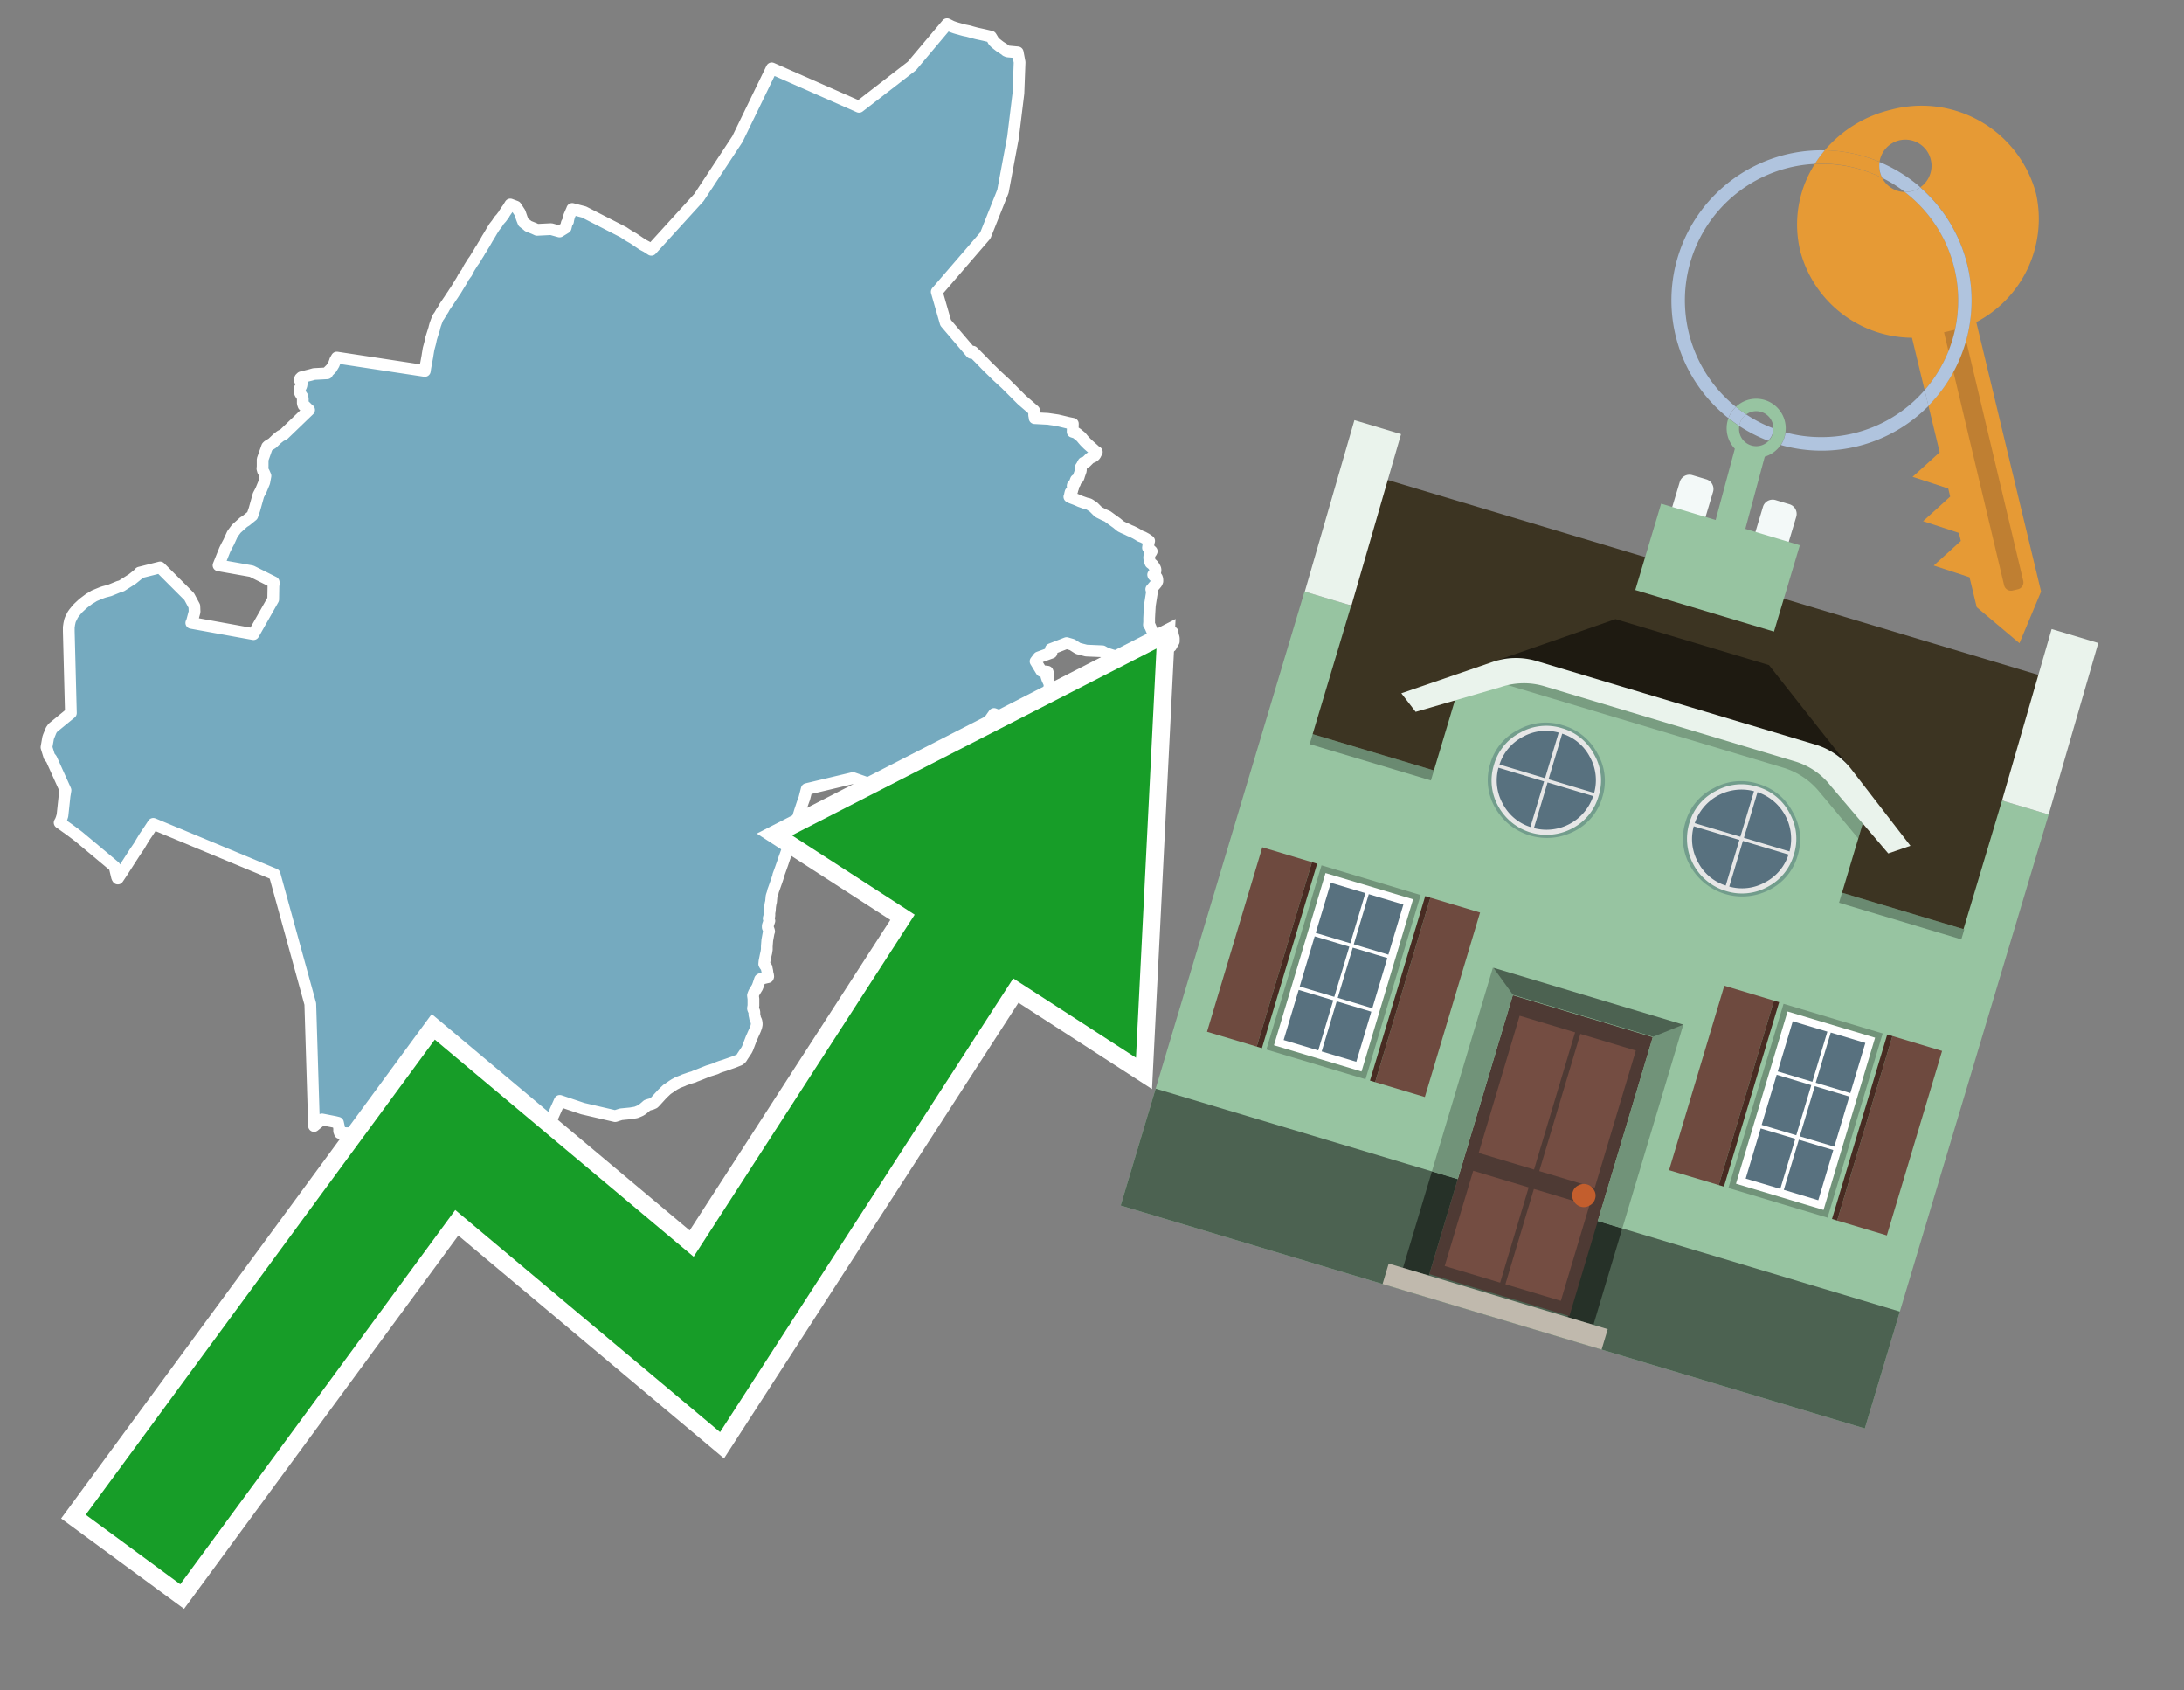 <svg id="Text" xmlns="http://www.w3.org/2000/svg" width="93.05" height="72" viewBox="0 0 93.05 72"><rect x="0" y="0" width="93.05" height="72" fill="#808080" stroke="none"/><polygon points="40.35,1.03 40.55,1.13 40.69,1.18 40.79,1.21 41.08,1.29 41.23,1.32 41.6,1.42 41.92,1.49 42.22,1.56 42.3,1.69 42.33,1.75 42.41,1.83 42.51,1.91 42.6,1.98 42.83,2.13 42.86,2.16 42.93,2.19 43.36,2.23 43.44,2.65 43.39,3.97 43.16,5.85 42.73,8.15 41.98,10.03 39.91,12.43 40.29,13.75 41.38,15.03 41.45,14.98 41.73,15.26 41.78,15.31 42.05,15.59 42.49,16.02 42.85,16.35 43.18,16.68 43.53,17.03 43.9,17.35 44.06,17.49 44.06,17.68 44.08,17.78 44.08,17.81 44.64,17.84 45.05,17.9 45.18,17.93 45.51,18.01 45.71,18.05 45.7,18.39 45.83,18.43 45.89,18.47 46.06,18.61 46.15,18.72 46.22,18.8 46.35,18.93 46.52,19.08 46.61,19.16 46.64,19.19 46.68,19.22 46.73,19.25 46.71,19.28 46.66,19.38 46.63,19.41 46.58,19.45 46.51,19.48 46.44,19.51 46.35,19.6 46.32,19.63 46.27,19.68 46.16,19.71 46.12,19.78 46.11,19.81 46.05,19.9 46.05,20 46.05,20.04 45.98,20.24 45.96,20.31 45.94,20.36 45.91,20.4 45.84,20.44 45.82,20.49 45.8,20.58 45.77,20.61 45.71,20.66 45.7,20.7 45.72,20.75 45.72,20.78 45.69,20.85 45.68,20.91 45.61,20.97 45.59,21.05 45.58,21.12 45.56,21.16 45.64,21.2 45.8,21.26 45.9,21.3 46.01,21.35 46.15,21.4 46.26,21.44 46.39,21.47 46.44,21.5 46.59,21.6 46.77,21.78 46.82,21.82 46.9,21.86 47.04,21.93 47.18,21.99 47.33,22.1 47.58,22.28 47.64,22.33 47.75,22.42 47.87,22.48 48.03,22.55 48.13,22.6 48.23,22.64 48.39,22.72 48.51,22.79 48.57,22.83 48.7,22.88 48.83,22.95 48.96,23.04 48.93,23.15 48.93,23.19 48.91,23.33 49.07,23.48 49.05,23.52 48.99,23.6 48.98,23.64 48.97,23.67 48.96,23.75 48.97,23.82 48.97,23.85 49,23.93 49.02,23.98 49.06,24.01 49.11,24.05 49.17,24.13 49.22,24.22 49.23,24.26 49.23,24.3 49.22,24.36 49.13,24.48 49.14,24.51 49.18,24.55 49.28,24.59 49.3,24.63 49.31,24.7 49.31,24.73 49.31,24.76 49.28,24.83 49.23,24.89 49.11,25.03 49.09,25.06 49.05,25.1 49.09,25.18 49.07,25.28 48.99,25.79 48.97,26.13 48.96,26.33 48.96,26.5 48.95,26.61 48.99,26.65 49.13,26.98 49.18,27.09 49.29,27.35 49.32,27.42 49.68,27.13 49.96,26.93 49.97,27.04 50.01,27.17 50.01,27.22 50.01,27.28 50.01,27.32 49.91,27.49 49.89,27.53 49.8,27.58 49.68,27.68 49.58,27.77 49.52,27.86 49.48,27.89 48.95,27.97 48.83,28.04 48.8,28.08 48.78,28.12 48.74,28.23 48.71,28.27 48.64,28.34 48.62,28.37 48.51,28.47 48.46,28.5 48.24,28.55 47.42,27.92 47.13,27.83 46.97,27.74 46.28,27.71 45.93,27.62 45.68,27.46 45.44,27.39 44.77,27.65 44.8,27.8 44.25,28 44.12,28.17 44.37,28.58 44.63,28.61 44.66,28.7 44.67,28.77 44.58,28.8 44.59,28.83 44.62,28.92 44.68,29.05 44.72,29.14 44.71,29.26 44.75,29.34 44.85,29.37 44.89,29.41 44.9,29.48 44.91,29.53 44.94,29.62 44.98,29.7 44.98,29.77 44.98,29.81 44.98,29.84 44.96,29.89 44.94,29.92 44.85,29.97 44.78,30.07 44.78,30.12 44.78,30.2 44.63,30.33 44.52,30.44 44.47,30.49 44.32,30.68 44.28,30.73 44.18,30.77 44.07,30.82 43.7,30.63 43.18,30.59 43.17,30.56 42.63,30.52 42.35,30.41 42.04,30.85 42.06,30.88 42.08,30.92 42.07,30.96 41.73,31.05 41.69,31.13 41.6,31.16 41.56,31.19 41.58,31.22 41.61,31.25 41.64,31.28 41.65,31.32 41.61,31.47 41.6,31.52 41.49,31.57 41.47,31.61 41.54,31.69 41.58,31.73 41.59,31.76 41.59,31.8 41.54,31.87 41.49,31.95 41.48,31.98 41.46,32.03 41.44,32.1 41.41,32.15 41.16,32.07 41.07,32.19 41.09,32.25 40.96,32.3 40.89,32.36 40.84,32.51 40.69,32.45 40.6,32.41 40.53,32.55 40.48,32.6 40.46,32.67 40.43,32.72 40.29,32.75 40.08,32.8 40.08,32.84 40.17,32.88 40.18,32.93 40.16,32.97 40.07,33.02 40.02,33.05 39.93,33.08 39.86,33.11 39.39,32.64 39.2,32.48 37.5,33.18 37.48,33.21 37.44,33.25 37.43,33.29 37.42,33.37 37.41,33.41 37.35,33.45 37.11,33.52 36.95,33.49 36.91,33.34 36.34,33.14 34.37,33.61 34.28,33.96 34.27,34 34.2,34.19 34.08,34.55 33.99,34.84 33.96,34.93 33.87,35.19 33.76,35.52 33.66,35.82 33.54,36.21 33.41,36.57 33.34,36.78 33.23,37.09 33.16,37.28 33.15,37.34 33.09,37.52 32.97,37.86 32.94,37.94 32.92,38.03 32.88,38.15 32.87,38.19 32.85,38.41 32.83,38.49 32.81,38.62 32.8,38.77 32.78,38.88 32.78,39 32.76,39.08 32.75,39.12 32.77,39.19 32.78,39.22 32.77,39.25 32.75,39.31 32.71,39.43 32.71,39.5 32.74,39.57 32.76,39.63 32.77,39.67 32.75,39.72 32.69,40.05 32.67,40.31 32.67,40.44 32.65,40.57 32.62,40.7 32.57,40.95 32.56,41.06 32.58,41.1 32.63,41.17 32.66,41.21 32.67,41.27 32.69,41.36 32.7,41.45 32.72,41.52 32.73,41.59 32.72,41.62 32.59,41.65 32.43,41.69 32.38,41.72 32.35,41.81 32.34,41.84 32.3,41.96 32.28,42.01 32.26,42.06 32.24,42.09 32.21,42.14 32.13,42.27 32.1,42.34 32.09,42.37 32.08,42.4 32.1,42.55 32.1,42.73 32.1,42.83 32.08,42.95 32.09,42.99 32.13,43.07 32.14,43.1 32.14,43.13 32.14,43.22 32.15,43.26 32.16,43.3 32.17,43.36 32.18,43.4 32.22,43.48 32.23,43.52 32.24,43.59 32.24,43.62 32.24,43.66 32.23,43.69 32.22,43.74 32.18,43.85 32.14,43.94 32.09,44.05 32.06,44.12 32.01,44.23 31.85,44.65 31.81,44.73 31.79,44.76 31.67,44.94 31.63,45 31.6,45.05 31.58,45.08 31.51,45.14 31.26,45.24 31.03,45.32 30.86,45.38 30.7,45.43 30.59,45.47 30.49,45.52 30.17,45.62 29.72,45.8 29.61,45.84 29.55,45.87 29.41,45.91 29.15,46 29.09,46.03 29.01,46.06 28.88,46.11 28.81,46.15 28.75,46.18 28.64,46.25 28.54,46.32 28.48,46.36 28.42,46.4 28.22,46.59 27.91,46.93 27.86,46.98 27.77,47.02 27.66,47.05 27.57,47.08 27.48,47.16 27.37,47.25 27.29,47.3 27.2,47.34 27.1,47.38 26.87,47.42 26.46,47.46 26.3,47.51 26.21,47.54 24.83,47.22 23.85,46.89 23.54,47.58 23.5,47.71 23.32,48.37 23.26,48.64 23.25,48.67 22.94,48.72 22.65,48.77 22.43,48.8 22.13,48.84 21.79,48.89 21.58,48.93 21.41,48.96 20.85,49.08 20.72,49.11 20.77,49.19 20.83,49.28 20.94,49.44 21.02,49.53 21.03,49.56 21.04,49.67 21.02,49.72 20.99,49.77 20.95,49.86 20.88,49.96 20.8,50.09 20.73,50.16 20.66,50.24 20.52,50.36 20.37,50.46 20.23,50.6 20.06,50.74 19.99,50.81 19.91,50.9 19.83,50.98 19.52,50.87 19.53,50.65 19.5,50.54 19.41,50.32 19.38,50.2 19.36,50.05 19.36,50.01 19.36,49.93 19.39,49.81 19.43,49.6 19.5,49.33 19.75,48.52 19.8,48.34 19.82,48.1 19.79,47.99 19.74,47.86 19.67,47.65 18.32,47.12 17.95,47.19 16.98,47.9 17,48.31 14.48,48.26 14.45,48.18 14.45,48.05 14.4,47.82 14.28,47.79 13.72,47.68 13.38,47.96 13.22,42.76 11.7,37.24 6.53,35.09 6.32,35.41 6.15,35.66 6,35.91 5.95,36 5.74,36.31 5.18,37.18 5.02,37.42 4.99,37.37 4.88,36.91 3.35,35.63 2.99,35.36 2.54,35.04 2.58,34.97 2.62,34.87 2.64,34.8 2.66,34.74 2.7,34.37 2.75,33.9 2.79,33.66 2.19,32.33 2.1,32.22 1.98,31.83 2.05,31.43 2.07,31.37 2.18,31.1 2.25,31 3.02,30.37 2.93,26.89 2.93,26.84 2.93,26.77 2.93,26.72 2.95,26.58 2.98,26.44 3.01,26.36 3.05,26.29 3.08,26.22 3.11,26.17 3.16,26.1 3.25,25.99 3.29,25.94 3.35,25.88 3.5,25.74 3.57,25.68 3.65,25.62 3.73,25.56 3.81,25.5 3.9,25.45 4.01,25.38 4.13,25.33 4.35,25.24 4.44,25.21 4.67,25.15 5.06,24.99 5.17,24.96 5.64,24.66 5.9,24.45 5.95,24.39 6.82,24.17 8.06,25.41 8.28,25.82 8.29,26.06 8.18,26.47 8.15,26.53 10.8,27.01 11.64,25.53 11.65,24.92 11.67,24.86 11.66,24.8 10.72,24.33 9.31,24.08 9.58,23.41 9.67,23.23 9.75,23.08 9.9,22.75 9.95,22.68 10.07,22.52 10.38,22.24 10.43,22.21 10.48,22.18 10.75,21.96 10.84,21.7 11.01,21.09 11.12,20.88 11.26,20.54 11.31,20.27 11.24,20.11 11.21,20.07 11.18,19.96 11.19,19.87 11.19,19.57 11.38,19.03 11.42,18.99 11.6,18.88 11.81,18.68 11.95,18.57 12.09,18.5 13.17,17.46 13.12,17.42 13,17.3 12.93,17.27 12.9,17.18 12.9,17.06 12.9,17 12.9,16.97 12.89,16.94 12.88,16.89 12.8,16.77 12.78,16.73 12.76,16.63 12.76,16.58 12.77,16.55 12.8,16.52 12.82,16.47 12.84,16.43 12.86,16.31 12.84,16.28 12.8,16.24 12.78,16.21 12.78,16.18 12.78,16.15 12.79,16.12 12.84,16.07 13.24,15.97 13.38,15.93 13.94,15.9 13.97,15.84 14.08,15.73 14.11,15.7 14.16,15.62 14.22,15.52 14.24,15.47 14.27,15.39 14.28,15.35 14.35,15.23 18.1,15.8 18.12,15.66 18.21,15.17 18.22,15.1 18.26,14.86 18.33,14.6 18.37,14.41 18.42,14.25 18.5,14 18.51,13.95 18.54,13.84 18.59,13.7 18.64,13.57 18.67,13.51 18.71,13.46 18.74,13.41 18.81,13.29 18.89,13.17 18.93,13.09 19.01,12.97 19.16,12.75 19.19,12.7 19.3,12.54 19.35,12.46 19.42,12.36 19.51,12.21 19.54,12.16 19.67,11.95 19.75,11.8 19.85,11.66 19.89,11.61 19.91,11.56 19.99,11.41 20.14,11.17 20.22,11.06 20.24,11.03 20.33,10.88 20.4,10.77 20.45,10.68 20.51,10.59 20.54,10.54 20.58,10.47 20.65,10.36 20.71,10.25 20.73,10.22 20.75,10.18 20.8,10.1 20.89,9.95 20.96,9.83 21.06,9.67 21.17,9.53 21.26,9.39 21.36,9.28 21.41,9.21 21.46,9.15 21.49,9.09 21.55,9 21.57,8.97 21.65,8.86 21.71,8.76 21.74,8.71 21.98,8.8 22.15,9.06 22.24,9.32 22.3,9.47 22.43,9.57 22.47,9.6 22.5,9.63 22.75,9.73 22.88,9.79 23.48,9.76 23.84,9.86 24.1,9.7 24.15,9.5 24.2,9.43 24.21,9.36 24.24,9.24 24.26,9.18 24.37,8.93 24.38,8.9 24.88,9.03 26.56,9.89 26.71,9.99 26.82,10.06 26.98,10.15 27.38,10.42 27.55,10.51 27.75,10.64 29.78,8.41 31.42,5.92 32.88,2.91 36.6,4.55 38.85,2.81 " fill="#75aabf" stroke="#fff" stroke-linejoin="round" stroke-width="0.5"/><polygon points="49.272 27.624 33.741 35.58 38.97 38.959 29.553 53.529 18.525 44.281 3.652 64.518 7.681 67.479 19.396 51.538 30.678 60.999 43.169 41.673 48.398 45.053 49.272 27.624" fill="none" stroke="#fff" stroke-miterlimit="10" stroke-width="1.5"/><polygon points="49.272 27.624 33.741 35.58 38.97 38.959 29.553 53.529 18.525 44.281 3.652 64.518 7.681 67.479 19.396 51.538 30.678 60.999 43.169 41.673 48.398 45.053 49.272 27.624" fill="#179d28"/><path d="M80.19,7.577a1.16,1.16,0,0,1-.094-.251,1.114,1.114,0,0,1-.018-.429A6.367,6.367,0,0,0,77.743,6.4a5.269,5.269,0,0,0-.423.577c.1,0,.192-.007.288-.007A5.794,5.794,0,0,1,80.19,7.577Z" fill="#e69a35"/><path d="M77.608,6.4A6.394,6.394,0,0,0,73.64,17.81a1.26,1.26,0,0,1,.317-.48A5.821,5.821,0,0,1,77.32,6.981a5.269,5.269,0,0,1,.423-.577Z" fill="#b0c4de"/><path d="M84.2,13.72a4.962,4.962,0,0,0,2.545-5.48,5.047,5.047,0,0,0-6.179-3.566A5.322,5.322,0,0,0,77.743,6.4a6.367,6.367,0,0,1,2.335.493,1.114,1.114,0,1,1,1.736,1.084,6.392,6.392,0,0,1,.347,9.3l.479,1.985-.438.4-.716.648.92.3.6.2.082.341-.438.4-.716.648.92.3.605.2.082.341-.438.4-.716.649.92.3.605.2.307,1.274,1.821,1.534.921-2.2Z" fill="#e69a35"/><path d="M81.154,8.179a1.115,1.115,0,0,1-.964-.6,5.794,5.794,0,0,0-2.582-.6c-.1,0-.192,0-.288.007a4.783,4.783,0,0,0-.625,3.685,4.962,4.962,0,0,0,4.765,3.715L82,16.617a5.82,5.82,0,0,0-.846-8.438Z" fill="#e69a35"/><path d="M74.1,18.142a6.386,6.386,0,0,0,1.232.63.73.73,0,0,0,.224-.527h0a5.783,5.783,0,0,1-1.159-.593A.733.733,0,0,0,74.1,18.142Z" fill="#b0c4de"/><path d="M74.4,17.652q-.228-.152-.44-.322a1.26,1.26,0,0,0-.317.48c.148.117.3.228.46.332A.733.733,0,0,1,74.4,17.652Z" fill="#b0c4de"/><path d="M74.824,16.984a1.257,1.257,0,0,0-.867.346c.141.114.288.222.44.322a.731.731,0,0,1,1.159.593h0a.732.732,0,1,1-1.463,0,.7.7,0,0,1,.007-.1c-.158-.1-.312-.215-.46-.332a1.258,1.258,0,0,0,.273,1.3l-.979,3.635,1.275.341.98-3.639a1.266,1.266,0,0,0,.681-.5,1.249,1.249,0,0,0,.2-.538,1.328,1.328,0,0,0,.012-.168A1.262,1.262,0,0,0,74.824,16.984Z" fill="#97c4a1"/><path d="M85.974,25.1l-.226.053a.3.3,0,0,1-.362-.223l-2.56-10.777.81-.193L86.2,24.736A.3.3,0,0,1,85.974,25.1Z" fill="#bf7f32"/><path d="M80.1,7.326a1.16,1.16,0,0,0,.094.251,5.833,5.833,0,0,1,.964.6,1.137,1.137,0,0,0,.287-.031,1.108,1.108,0,0,0,.373-.167A6.371,6.371,0,0,0,80.078,6.9,1.114,1.114,0,0,0,80.1,7.326Z" fill="#b0c4de"/><path d="M77.608,18.618a5.836,5.836,0,0,1-1.534-.2,1.24,1.24,0,0,1-.2.537,6.4,6.4,0,0,0,6.291-1.666L82,16.617A5.807,5.807,0,0,1,77.608,18.618Z" fill="#b0c4de"/><path d="M81.814,7.981a1.108,1.108,0,0,1-.373.167,1.137,1.137,0,0,1-.287.031A5.82,5.82,0,0,1,82,16.617l.161.667a6.392,6.392,0,0,0-.347-9.3Z" fill="#b0c4de"/><polygon points="83.79 39.753 55.78 31.364 58.988 20.404 86.964 28.783 83.79 39.753 83.79 39.753" fill="#3c3422" fill-rule="evenodd"/><polygon points="81.705 53.32 87.284 34.692 85.297 34.097 83.656 39.575 55.926 31.269 57.567 25.791 55.579 25.196 47.746 51.348 79.451 60.844 81.705 53.32" fill="#97c4a1" fill-rule="evenodd"/><rect x="69.522" y="21.148" width="0.444" height="28.983" transform="translate(15.592 92.226) rotate(-73.326)" opacity="0.3"/><polygon points="87.284 34.692 85.297 34.097 87.411 26.793 89.398 27.388 87.284 34.692 87.284 34.692" fill="#eaf3ec" fill-rule="evenodd"/><polygon points="57.578 25.794 55.591 25.199 57.705 17.896 59.692 18.491 57.578 25.794 57.578 25.794" fill="#eaf3ec" fill-rule="evenodd"/><polygon points="79.451 60.844 80.943 55.865 49.238 46.369 47.747 51.348 79.451 60.844 79.451 60.844" fill="#4c6251" fill-rule="evenodd"/><path d="M71.566,20.528l-.522,1.743,1.418.425.523-1.744a.432.432,0,0,0-.289-.536l-.593-.177A.431.431,0,0,0,71.566,20.528Z" fill="#f3f9f8" fill-rule="evenodd"/><path d="M75.111,21.589l-.522,1.743,1.418.425.522-1.743a.43.43,0,0,0-.289-.536l-.593-.178A.43.43,0,0,0,75.111,21.589Z" fill="#f3f9f8" fill-rule="evenodd"/><polygon points="75.368 28.329 68.829 26.37 63.807 28.121 78.733 32.591 75.368 28.329" fill="#1e1a11"/><polygon points="78.248 32.422 64.442 28.287 62.236 28.998 60.064 36.247 77.453 41.455 79.651 34.116 78.248 32.422" fill="#97c4a1"/><path d="M77.74,32.516S65.088,28.725,65,28.7l-.938.43,11.892,3.562a3.175,3.175,0,0,1,1.532,1l1.685,2.02.327-1.09Z" fill-rule="evenodd" opacity="0.2"/><path d="M77.35,31.716,65.458,28.154a3.041,3.041,0,0,0-1.854.037l-3.9,1.339.611.79,3.626-1.054a3.045,3.045,0,0,1,1.855-.037l10.673,3.2A3.028,3.028,0,0,1,78,33.477l2.45,2.874.945-.325-2.518-3.26A3.036,3.036,0,0,0,77.35,31.716Z" fill="#eaf3ec"/><polygon points="76.683 23.223 70.773 21.453 69.671 25.132 75.581 26.902 76.683 23.223 76.683 23.223" fill="#97c4a1" fill-rule="evenodd"/><g id="Symbol_9_0_Layer2_0_MEMBER_8_MEMBER_21_MEMBER_0_FILL" data-name="Symbol 9 0 Layer2 0 MEMBER 8 MEMBER 21 MEMBER 0 FILL"><path d="M66.584,30.892a2.39,2.39,0,0,0-1.891.189,2.317,2.317,0,0,0-1.2,1.448A2.345,2.345,0,0,0,63.7,34.4a2.528,2.528,0,0,0,3.367,1.008,2.339,2.339,0,0,0,1.2-1.447,2.313,2.313,0,0,0-.208-1.87A2.394,2.394,0,0,0,66.584,30.892Z" fill="#729d8c"/></g><g id="Symbol_9_0_Layer2_0_MEMBER_8_MEMBER_21_MEMBER_1_FILL" data-name="Symbol 9 0 Layer2 0 MEMBER 8 MEMBER 21 MEMBER 1 FILL"><path d="M66.547,31.016a2.241,2.241,0,0,0-1.769.185,2.213,2.213,0,0,0-1.127,1.376,2.239,2.239,0,0,0,.185,1.768,2.341,2.341,0,0,0,3.145.942,2.234,2.234,0,0,0,1.126-1.376,2.207,2.207,0,0,0-.185-1.768A2.237,2.237,0,0,0,66.547,31.016Z" fill="#e6e6e6"/></g><g id="Symbol_9_0_Layer2_0_MEMBER_8_MEMBER_21_MEMBER_2_MEMBER_0_FILL" data-name="Symbol 9 0 Layer2 0 MEMBER 8 MEMBER 21 MEMBER 2 MEMBER 0 FILL"><path d="M65.787,33.284,63.843,32.7a2.036,2.036,0,0,0,.186,1.539,2.015,2.015,0,0,0,1.175.986Z" fill="#58717f"/></g><g id="Symbol_9_0_Layer2_0_MEMBER_8_MEMBER_21_MEMBER_2_MEMBER_1_FILL" data-name="Symbol 9 0 Layer2 0 MEMBER 8 MEMBER 21 MEMBER 2 MEMBER 1 FILL"><path d="M65.827,33.148l.582-1.944a2.01,2.01,0,0,0-1.523.178,2.037,2.037,0,0,0-1,1.183Z" fill="#58717f"/></g><g id="Symbol_9_0_Layer2_0_MEMBER_8_MEMBER_21_MEMBER_2_MEMBER_2_FILL" data-name="Symbol 9 0 Layer2 0 MEMBER 8 MEMBER 21 MEMBER 2 MEMBER 2 FILL"><path d="M67.878,33.91l-1.943-.582-.582,1.944a2.1,2.1,0,0,0,2.525-1.362Z" fill="#58717f"/></g><g id="Symbol_9_0_Layer2_0_MEMBER_8_MEMBER_21_MEMBER_2_MEMBER_3_FILL" data-name="Symbol 9 0 Layer2 0 MEMBER 8 MEMBER 21 MEMBER 2 MEMBER 3 FILL"><path d="M66.558,31.249l-.582,1.943,1.943.582a2.031,2.031,0,0,0-.186-1.539A2.009,2.009,0,0,0,66.558,31.249Z" fill="#58717f"/></g><g id="Symbol_9_0_Layer2_0_MEMBER_8_MEMBER_21_MEMBER_0_FILL-2" data-name="Symbol 9 0 Layer2 0 MEMBER 8 MEMBER 21 MEMBER 0 FILL"><path d="M74.9,33.384a2.4,2.4,0,0,0-1.891.189,2.316,2.316,0,0,0-1.2,1.448,2.341,2.341,0,0,0,.209,1.87A2.527,2.527,0,0,0,75.387,37.9a2.345,2.345,0,0,0,1.2-1.447,2.314,2.314,0,0,0-.209-1.87A2.389,2.389,0,0,0,74.9,33.384Z" fill="#729d8c"/></g><g id="Symbol_9_0_Layer2_0_MEMBER_8_MEMBER_21_MEMBER_1_FILL-2" data-name="Symbol 9 0 Layer2 0 MEMBER 8 MEMBER 21 MEMBER 1 FILL"><path d="M74.867,33.508a2.239,2.239,0,0,0-1.768.185,2.21,2.21,0,0,0-1.127,1.376,2.316,2.316,0,0,0,1.564,2.883,2.261,2.261,0,0,0,1.765-.173A2.237,2.237,0,0,0,76.428,36.4a2.209,2.209,0,0,0-.185-1.769A2.239,2.239,0,0,0,74.867,33.508Z" fill="#e6e6e6"/></g><g id="Symbol_9_0_Layer2_0_MEMBER_8_MEMBER_21_MEMBER_2_MEMBER_0_FILL-2" data-name="Symbol 9 0 Layer2 0 MEMBER 8 MEMBER 21 MEMBER 2 MEMBER 0 FILL"><path d="M74.107,35.776l-1.943-.582a2.031,2.031,0,0,0,.186,1.539,2.009,2.009,0,0,0,1.175.986Z" fill="#58717f"/></g><g id="Symbol_9_0_Layer2_0_MEMBER_8_MEMBER_21_MEMBER_2_MEMBER_1_FILL-2" data-name="Symbol 9 0 Layer2 0 MEMBER 8 MEMBER 21 MEMBER 2 MEMBER 1 FILL"><path d="M74.148,35.64,74.73,33.7a2.1,2.1,0,0,0-2.525,1.362Z" fill="#58717f"/></g><g id="Symbol_9_0_Layer2_0_MEMBER_8_MEMBER_21_MEMBER_2_MEMBER_2_FILL-2" data-name="Symbol 9 0 Layer2 0 MEMBER 8 MEMBER 21 MEMBER 2 MEMBER 2 FILL"><path d="M76.2,36.4l-1.943-.582-.582,1.944a2.015,2.015,0,0,0,1.523-.178A2.036,2.036,0,0,0,76.2,36.4Z" fill="#58717f"/></g><g id="Symbol_9_0_Layer2_0_MEMBER_8_MEMBER_21_MEMBER_2_MEMBER_3_FILL-2" data-name="Symbol 9 0 Layer2 0 MEMBER 8 MEMBER 21 MEMBER 2 MEMBER 3 FILL"><path d="M74.879,33.741,74.3,35.684l1.943.582a2.1,2.1,0,0,0-1.361-2.525Z" fill="#58717f"/></g><polygon points="51.426 43.946 53.542 44.58 55.896 36.723 53.78 36.089 51.426 43.946 51.426 43.946" fill="#6e4a3f" fill-rule="evenodd"/><polygon points="53.542 44.58 53.764 44.647 56.117 36.789 55.896 36.723 53.542 44.58 53.542 44.58" fill="#482b22" fill-rule="evenodd"/><polygon points="60.706 46.726 58.59 46.092 60.943 38.235 63.059 38.868 60.706 46.726 60.706 46.726" fill="#6e4a3f" fill-rule="evenodd"/><polygon points="58.59 46.092 58.368 46.026 60.722 38.168 60.943 38.235 58.59 46.092 58.59 46.092" fill="#482b22" fill-rule="evenodd"/><rect x="53.146" y="39.209" width="8.19" height="4.408" transform="translate(1.145 84.365) rotate(-73.326)" fill="#719379"/><polygon points="60.205 38.304 56.474 37.187 54.277 44.522 58.008 45.639 60.205 38.304 60.205 38.304" fill="#fff" fill-rule="evenodd"/><path d="M59.792,38.527l-.64,2.136-1.474-.442.639-2.135,1.475.441Zm-1.621-.485-.64,2.136-1.474-.442L56.7,37.6l1.474.442Zm-2.158,1.84,1.475.441-.64,2.136-1.474-.441.639-2.136Zm-.683,2.282,1.474.441-.639,2.136L54.69,44.3l.64-2.135Zm.981,2.621.639-2.136,1.475.442-.64,2.135-1.474-.441Zm2.158-1.84L56.994,42.5l.64-2.136,1.474.442-.639,2.136Z" fill="#58717f" fill-rule="evenodd"/><polygon points="80.39 52.621 78.274 51.988 80.628 44.13 82.743 44.764 80.39 52.621 80.39 52.621" fill="#6e4a3f" fill-rule="evenodd"/><polygon points="78.274 51.988 78.053 51.921 80.406 44.064 80.628 44.13 78.274 51.988 78.274 51.988" fill="#482b22" fill-rule="evenodd"/><polygon points="71.111 49.842 73.227 50.476 75.58 42.619 73.464 41.985 71.111 49.842 71.111 49.842" fill="#6e4a3f" fill-rule="evenodd"/><polygon points="73.227 50.476 73.448 50.542 75.802 42.685 75.58 42.619 73.227 50.476 73.227 50.476" fill="#482b22" fill-rule="evenodd"/><rect x="72.83" y="45.105" width="8.19" height="4.408" transform="translate(9.534 107.426) rotate(-73.326)" fill="#719379"/><polygon points="76.159 43.083 79.889 44.2 77.692 51.535 73.962 50.418 76.159 43.083 76.159 43.083" fill="#fff" fill-rule="evenodd"/><path d="M76.381,43.5l1.475.442-.64,2.135-1.475-.441.64-2.136ZM78,43.981l1.474.442-.64,2.136-1.474-.442L78,43.981Zm.791,2.724-.64,2.135L76.679,48.4l.64-2.136,1.474.442Zm-.684,2.282-.639,2.135L76,50.68l.64-2.135,1.474.442Zm-2.26,1.65L74.375,50.2l.639-2.135,1.475.441-.64,2.136Zm-.791-2.724.64-2.135,1.474.441-.639,2.136-1.475-.442Z" fill="#58717f" fill-rule="evenodd"/><polygon points="67.888 56.431 69.118 52.323 68.019 51.994 66.789 56.102 67.888 56.431 67.888 56.431" fill="#263128" fill-rule="evenodd"/><polygon points="60.877 54.331 62.108 50.223 61.007 49.894 59.776 54.002 60.877 54.331 60.877 54.331" fill="#263128" fill-rule="evenodd"/><g id="Symbol_9_0_Layer2_0_MEMBER_8_MEMBER_12_MEMBER_0_FILL" data-name="Symbol 9 0 Layer2 0 MEMBER 8 MEMBER 12 MEMBER 0 FILL"><path d="M70.418,44.178l-5.965-1.786L60.9,54.27l5.964,1.786Z" fill="#4e3a34"/></g><g id="Symbol_9_0_Layer2_0_MEMBER_8_MEMBER_12_MEMBER_1_MEMBER_0_FILL" data-name="Symbol 9 0 Layer2 0 MEMBER 8 MEMBER 12 MEMBER 1 MEMBER 0 FILL"><path d="M65.358,49.815l1.75-5.843-2.363-.708L63,49.107Z" fill="#744d42"/></g><g id="Symbol_9_0_Layer2_0_MEMBER_8_MEMBER_12_MEMBER_1_MEMBER_1_FILL" data-name="Symbol 9 0 Layer2 0 MEMBER 8 MEMBER 12 MEMBER 1 MEMBER 1 FILL"><path d="M67.331,44.039l-1.75,5.842,2.364.708,1.75-5.842Z" fill="#744d42"/></g><g id="Symbol_9_0_Layer2_0_MEMBER_8_MEMBER_12_MEMBER_2_MEMBER_0_FILL" data-name="Symbol 9 0 Layer2 0 MEMBER 8 MEMBER 12 MEMBER 2 MEMBER 0 FILL"><path d="M63.915,54.633l1.215-4.058-2.363-.707-1.215,4.057Z" fill="#744d42"/></g><g id="Symbol_9_0_Layer2_0_MEMBER_8_MEMBER_12_MEMBER_2_MEMBER_1_FILL" data-name="Symbol 9 0 Layer2 0 MEMBER 8 MEMBER 12 MEMBER 2 MEMBER 1 FILL"><path d="M66.5,55.407l1.215-4.057-2.363-.708L64.138,54.7Z" fill="#744d42"/></g><g id="Symbol_9_0_Layer2_0_MEMBER_8_MEMBER_13_FILL" data-name="Symbol 9 0 Layer2 0 MEMBER 8 MEMBER 13 FILL"><path d="M67.959,51.058a.439.439,0,0,0-.045-.367.487.487,0,0,0-.669-.2.445.445,0,0,0-.239.282.457.457,0,0,0,.041.378.481.481,0,0,0,.293.242.459.459,0,0,0,.377-.042A.453.453,0,0,0,67.959,51.058Z" fill="#c35e2d"/></g><g id="Symbol_9_0_Layer2_0_MEMBER_8_MEMBER_14_FILL" data-name="Symbol 9 0 Layer2 0 MEMBER 8 MEMBER 14 FILL"><path d="M64.557,42.047l-.951-.833-2.6,8.68,1.1.329Z" fill="#719379"/></g><g id="Symbol_9_0_Layer2_0_MEMBER_8_MEMBER_15_FILL" data-name="Symbol 9 0 Layer2 0 MEMBER 8 MEMBER 15 FILL"><path d="M71.718,43.643l-1.2.19L68.072,52.01l1.046.313Z" fill="#719379"/></g><g id="Symbol_9_0_Layer2_0_MEMBER_8_MEMBER_16_FILL" data-name="Symbol 9 0 Layer2 0 MEMBER 8 MEMBER 16 FILL"><path d="M63.627,41.22l.836,1.156,5.961,1.786,1.294-.519Z" fill="#4c6251"/></g><polygon points="58.905 54.69 59.166 53.819 68.498 56.614 68.237 57.485 58.905 54.69 58.905 54.69" fill="#c0b9ad" fill-rule="evenodd"/></svg>